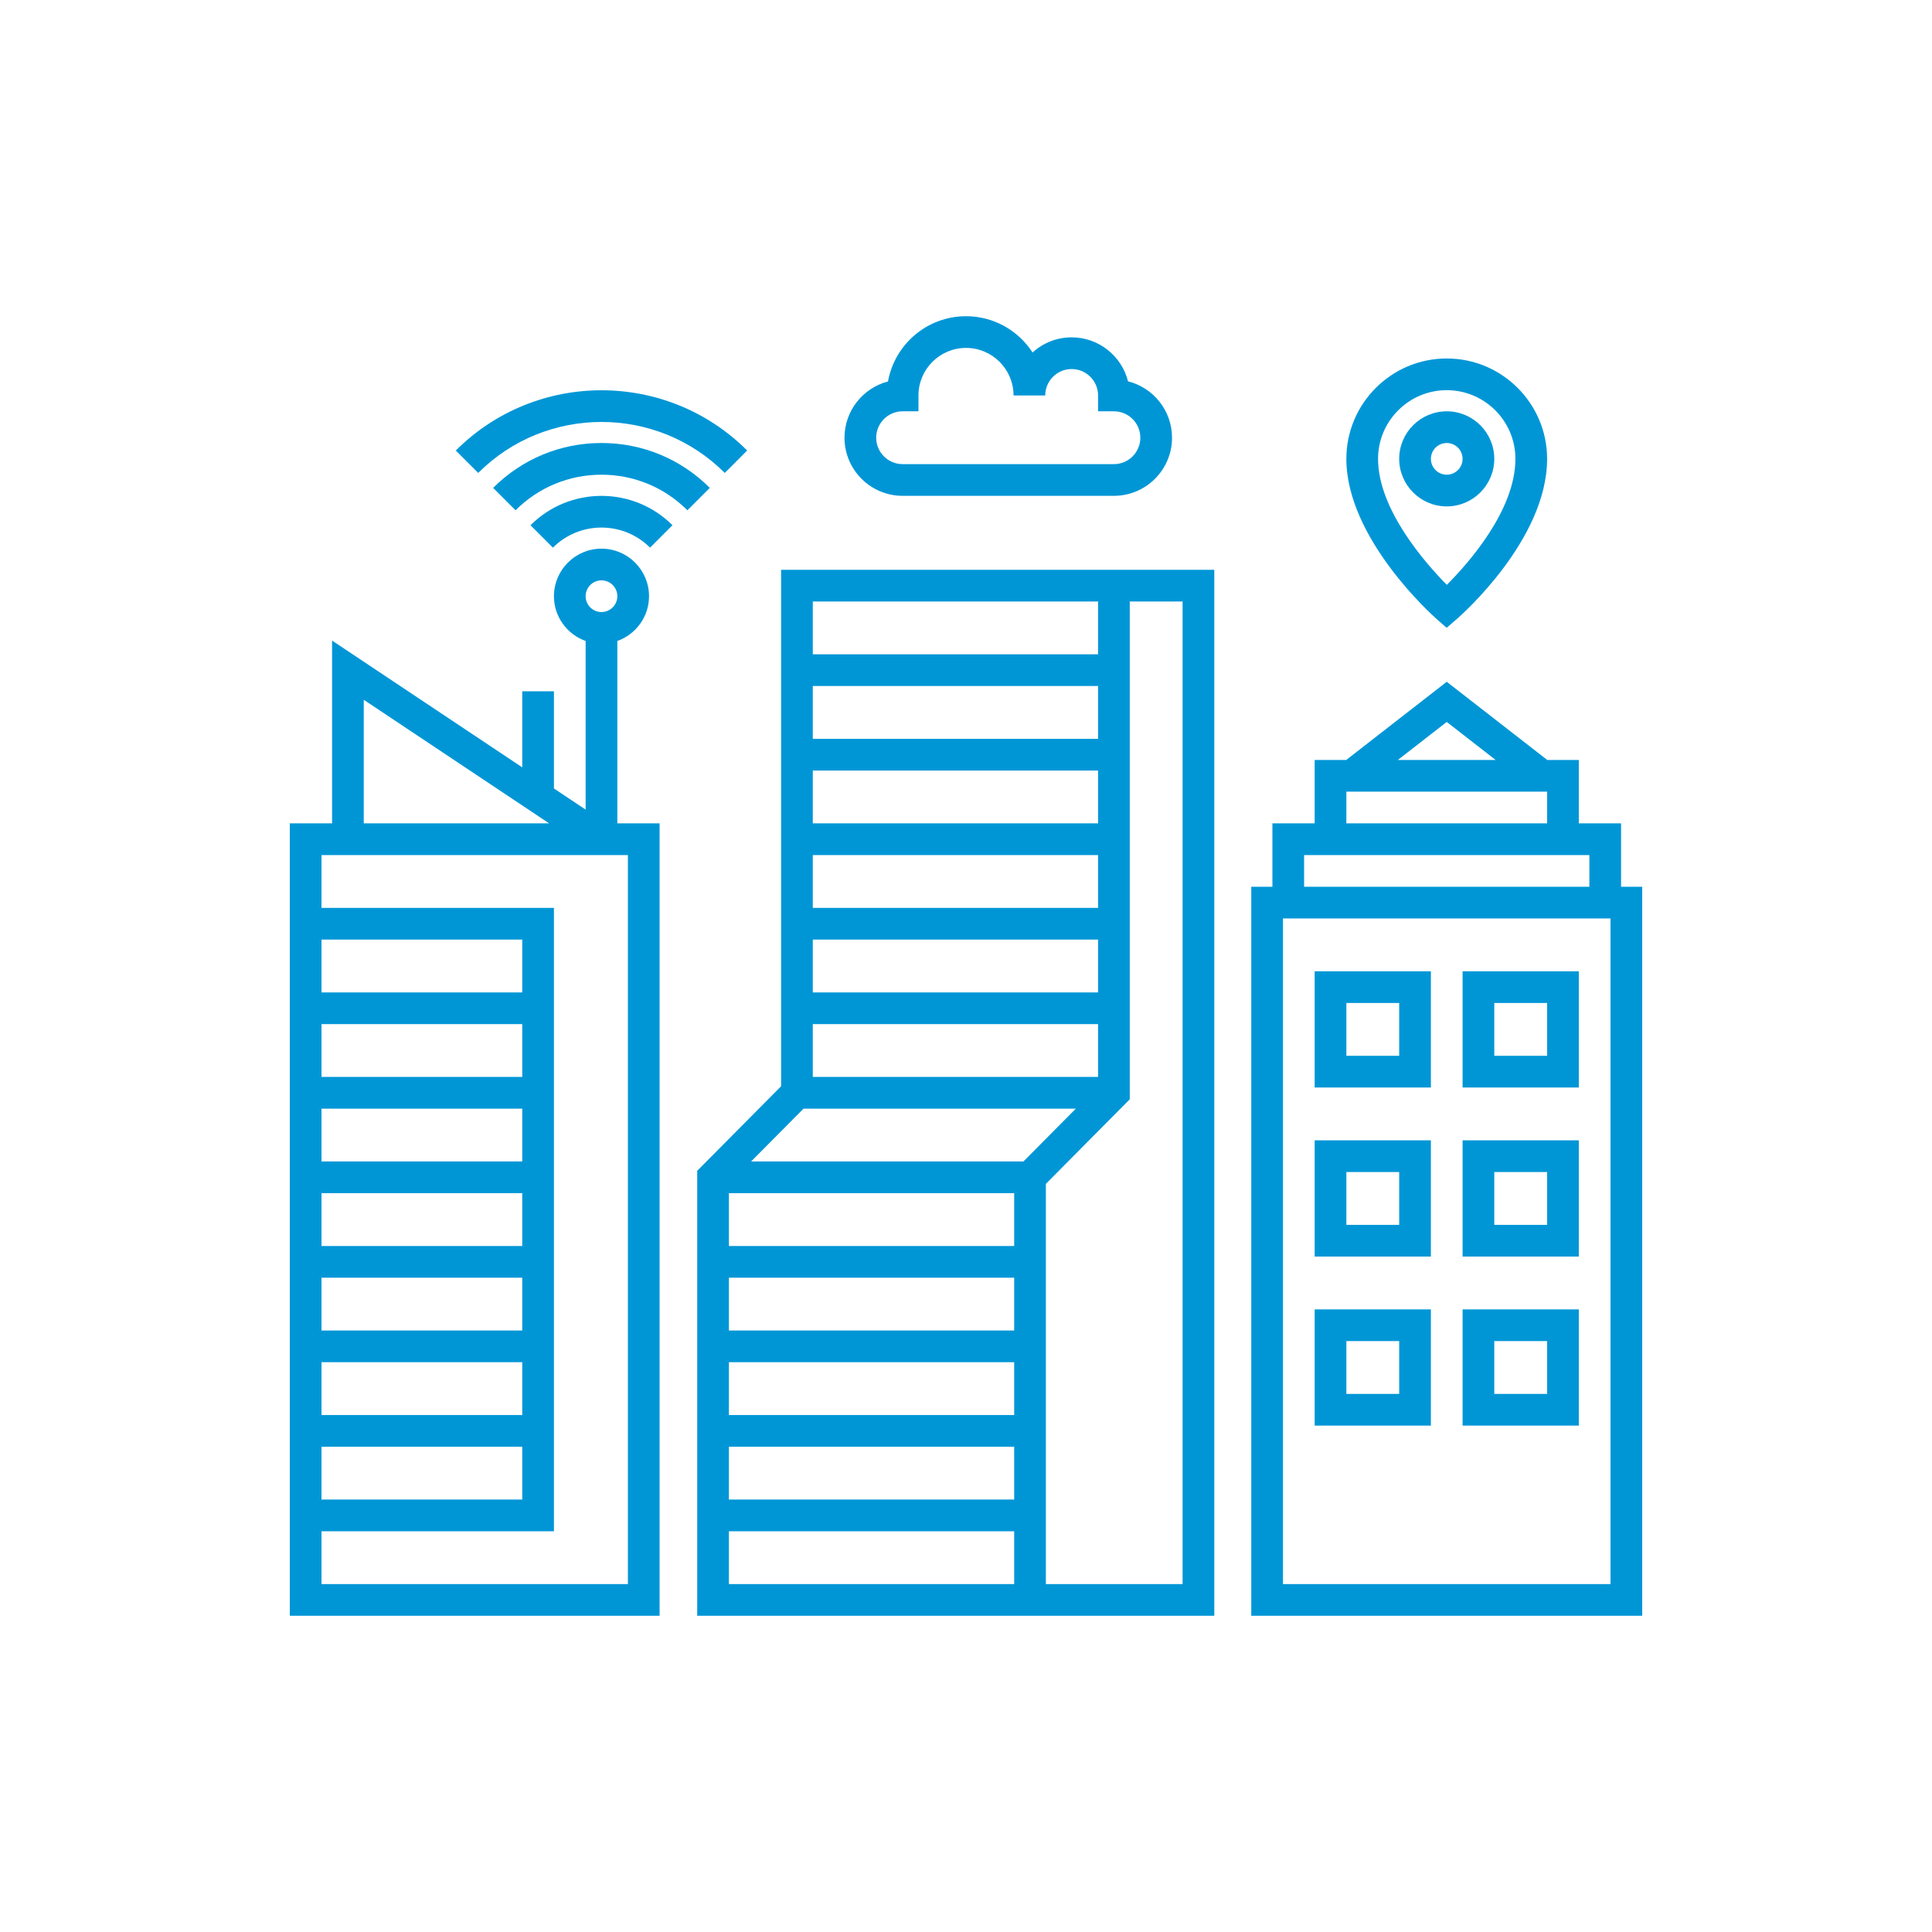 <?xml version="1.0"?>
<svg xmlns="http://www.w3.org/2000/svg" xmlns:xlink="http://www.w3.org/1999/xlink" xmlns:svgjs="http://svgjs.com/svgjs" version="1.1" width="512" height="512" x="0" y="0" viewBox="0 0 512 512" style="enable-background:new 0 0 512 512" xml:space="preserve" class=""><g transform="matrix(0.7,0,0,0.7,76.8,76.8)"><path xmlns="http://www.w3.org/2000/svg" d="m186 301.528-31.758 32v168.472h195.758v-396h-164zm8.498 8.472h103.094l-19.849 20h-103.093zm111.502-140h-108v-20h108zm0 12v20h-108v-20zm0 32v20h-108v-20zm0 32v20h-108v-20zm0 32v20h-108v-20zm-31.758 64v20h-108v-20zm0 32v20h-108v-20zm0 32v20h-108v-20zm0 32v20h-108v-20zm-108 32h108v20h-108zm171.758 20h-51.758v-151.528l31.758-32v-188.472h20zm-32-372v20h-108v-20z" fill="#0096d6" data-original="#000000" style=""/><path xmlns="http://www.w3.org/2000/svg" d="m504 226v-24h-16v-24h-11.941l-38.059-29.602-38.059 29.602h-11.941v24h-16v24h-8v276h148v-276zm-66-62.398 18.513 14.398h-37.025zm-38 26.398h76v12h-76zm-16 24h108v12h-108zm116 276h-124v-252h124z" fill="#0096d6" data-original="#000000" style=""/><path xmlns="http://www.w3.org/2000/svg" d="m432 258h-44v44h44zm-12 32h-20v-20h20z" fill="#0096d6" data-original="#000000" style=""/><path xmlns="http://www.w3.org/2000/svg" d="m488 258h-44v44h44zm-12 32h-20v-20h20z" fill="#0096d6" data-original="#000000" style=""/><path xmlns="http://www.w3.org/2000/svg" d="m432 322h-44v44h44zm-12 32h-20v-20h20z" fill="#0096d6" data-original="#000000" style=""/><path xmlns="http://www.w3.org/2000/svg" d="m488 322h-44v44h44zm-12 32h-20v-20h20z" fill="#0096d6" data-original="#000000" style=""/><path xmlns="http://www.w3.org/2000/svg" d="m432 386h-44v44h44zm-12 32h-20v-20h20z" fill="#0096d6" data-original="#000000" style=""/><path xmlns="http://www.w3.org/2000/svg" d="m488 386h-44v44h44zm-12 32h-20v-20h20z" fill="#0096d6" data-original="#000000" style=""/><path xmlns="http://www.w3.org/2000/svg" d="m124 132.95c6.98-2.479 12-9.131 12-16.95 0-9.925-8.075-18-18-18s-18 8.075-18 18c0 7.819 5.02 14.471 12 16.95v63.839l-12-8v-36.789h-12v28.789l-72-48v69.211h-16v300h140v-300h-16zm-6-22.95c3.309 0 6 2.691 6 6s-2.691 6-6 6-6-2.691-6-6 2.691-6 6-6zm-90 45.211 70.184 46.789h-70.184zm60 270.789h-76v-20h76zm0 12v20h-76v-20zm0-44h-76v-20h76zm0-32h-76v-20h76zm0-32h-76v-20h76zm0-32h-76v-20h76zm0-32h-76v-20h76zm40 224h-116v-20h88v-236h-88v-20h116z" fill="#0096d6" data-original="#000000" style=""/><path xmlns="http://www.w3.org/2000/svg" d="m434.029 124.498 3.936 3.475 3.966-3.439c1.391-1.208 34.069-29.897 34.069-60.534 0-20.953-17.047-38-38-38s-38 17.047-38 38c0 30.11 32.64 59.271 34.029 60.498zm3.971-86.498c14.337 0 26 11.663 26 26 0 19.503-17.834 39.563-25.97 47.701-8.138-8.24-26.03-28.536-26.03-47.701 0-14.337 11.663-26 26-26z" fill="#0096d6" data-original="#000000" style=""/><path xmlns="http://www.w3.org/2000/svg" d="m456 64c0-9.925-8.075-18-18-18s-18 8.075-18 18 8.075 18 18 18 18-8.075 18-18zm-18 6c-3.309 0-6-2.691-6-6s2.691-6 6-6 6 2.691 6 6-2.691 6-6 6z" fill="#0096d6" data-original="#000000" style=""/><path xmlns="http://www.w3.org/2000/svg" d="m91.13 89.131 8.485 8.484c10.138-10.137 26.632-10.137 36.77 0l8.485-8.484c-14.816-14.817-38.924-14.817-53.74 0z" fill="#0096d6" data-original="#000000" style=""/><path xmlns="http://www.w3.org/2000/svg" d="m118 58c-15.492 0-30.058 6.033-41.012 16.988l8.485 8.484c8.688-8.687 20.24-13.472 32.527-13.472s23.839 4.785 32.527 13.473l8.485-8.484c-10.954-10.956-25.52-16.989-41.012-16.989z" fill="#0096d6" data-original="#000000" style=""/><path xmlns="http://www.w3.org/2000/svg" d="m164.669 69.331 8.485-8.486c-30.412-30.41-79.896-30.41-110.309 0l8.485 8.486c25.734-25.734 67.606-25.734 93.339 0z" fill="#0096d6" data-original="#000000" style=""/><path xmlns="http://www.w3.org/2000/svg" d="m232 78h80c12.131 0 22-9.869 22-22 0-10.289-7.099-18.95-16.656-21.344-2.394-9.557-11.055-16.656-21.344-16.656-5.694 0-10.89 2.174-14.801 5.736-5.349-8.26-14.646-13.736-25.199-13.736-14.736 0-27.024 10.679-29.532 24.704-9.462 2.46-16.468 11.075-16.468 21.296 0 12.131 9.869 22 22 22zm0-32h6v-6c0-9.925 8.075-18 18-18s18 8.075 18 18h12c0-5.514 4.486-10 10-10s10 4.486 10 10v6h6c5.514 0 10 4.486 10 10s-4.486 10-10 10h-80c-5.514 0-10-4.486-10-10s4.486-10 10-10z" fill="#0096d6" data-original="#000000" style=""/></g></svg>
